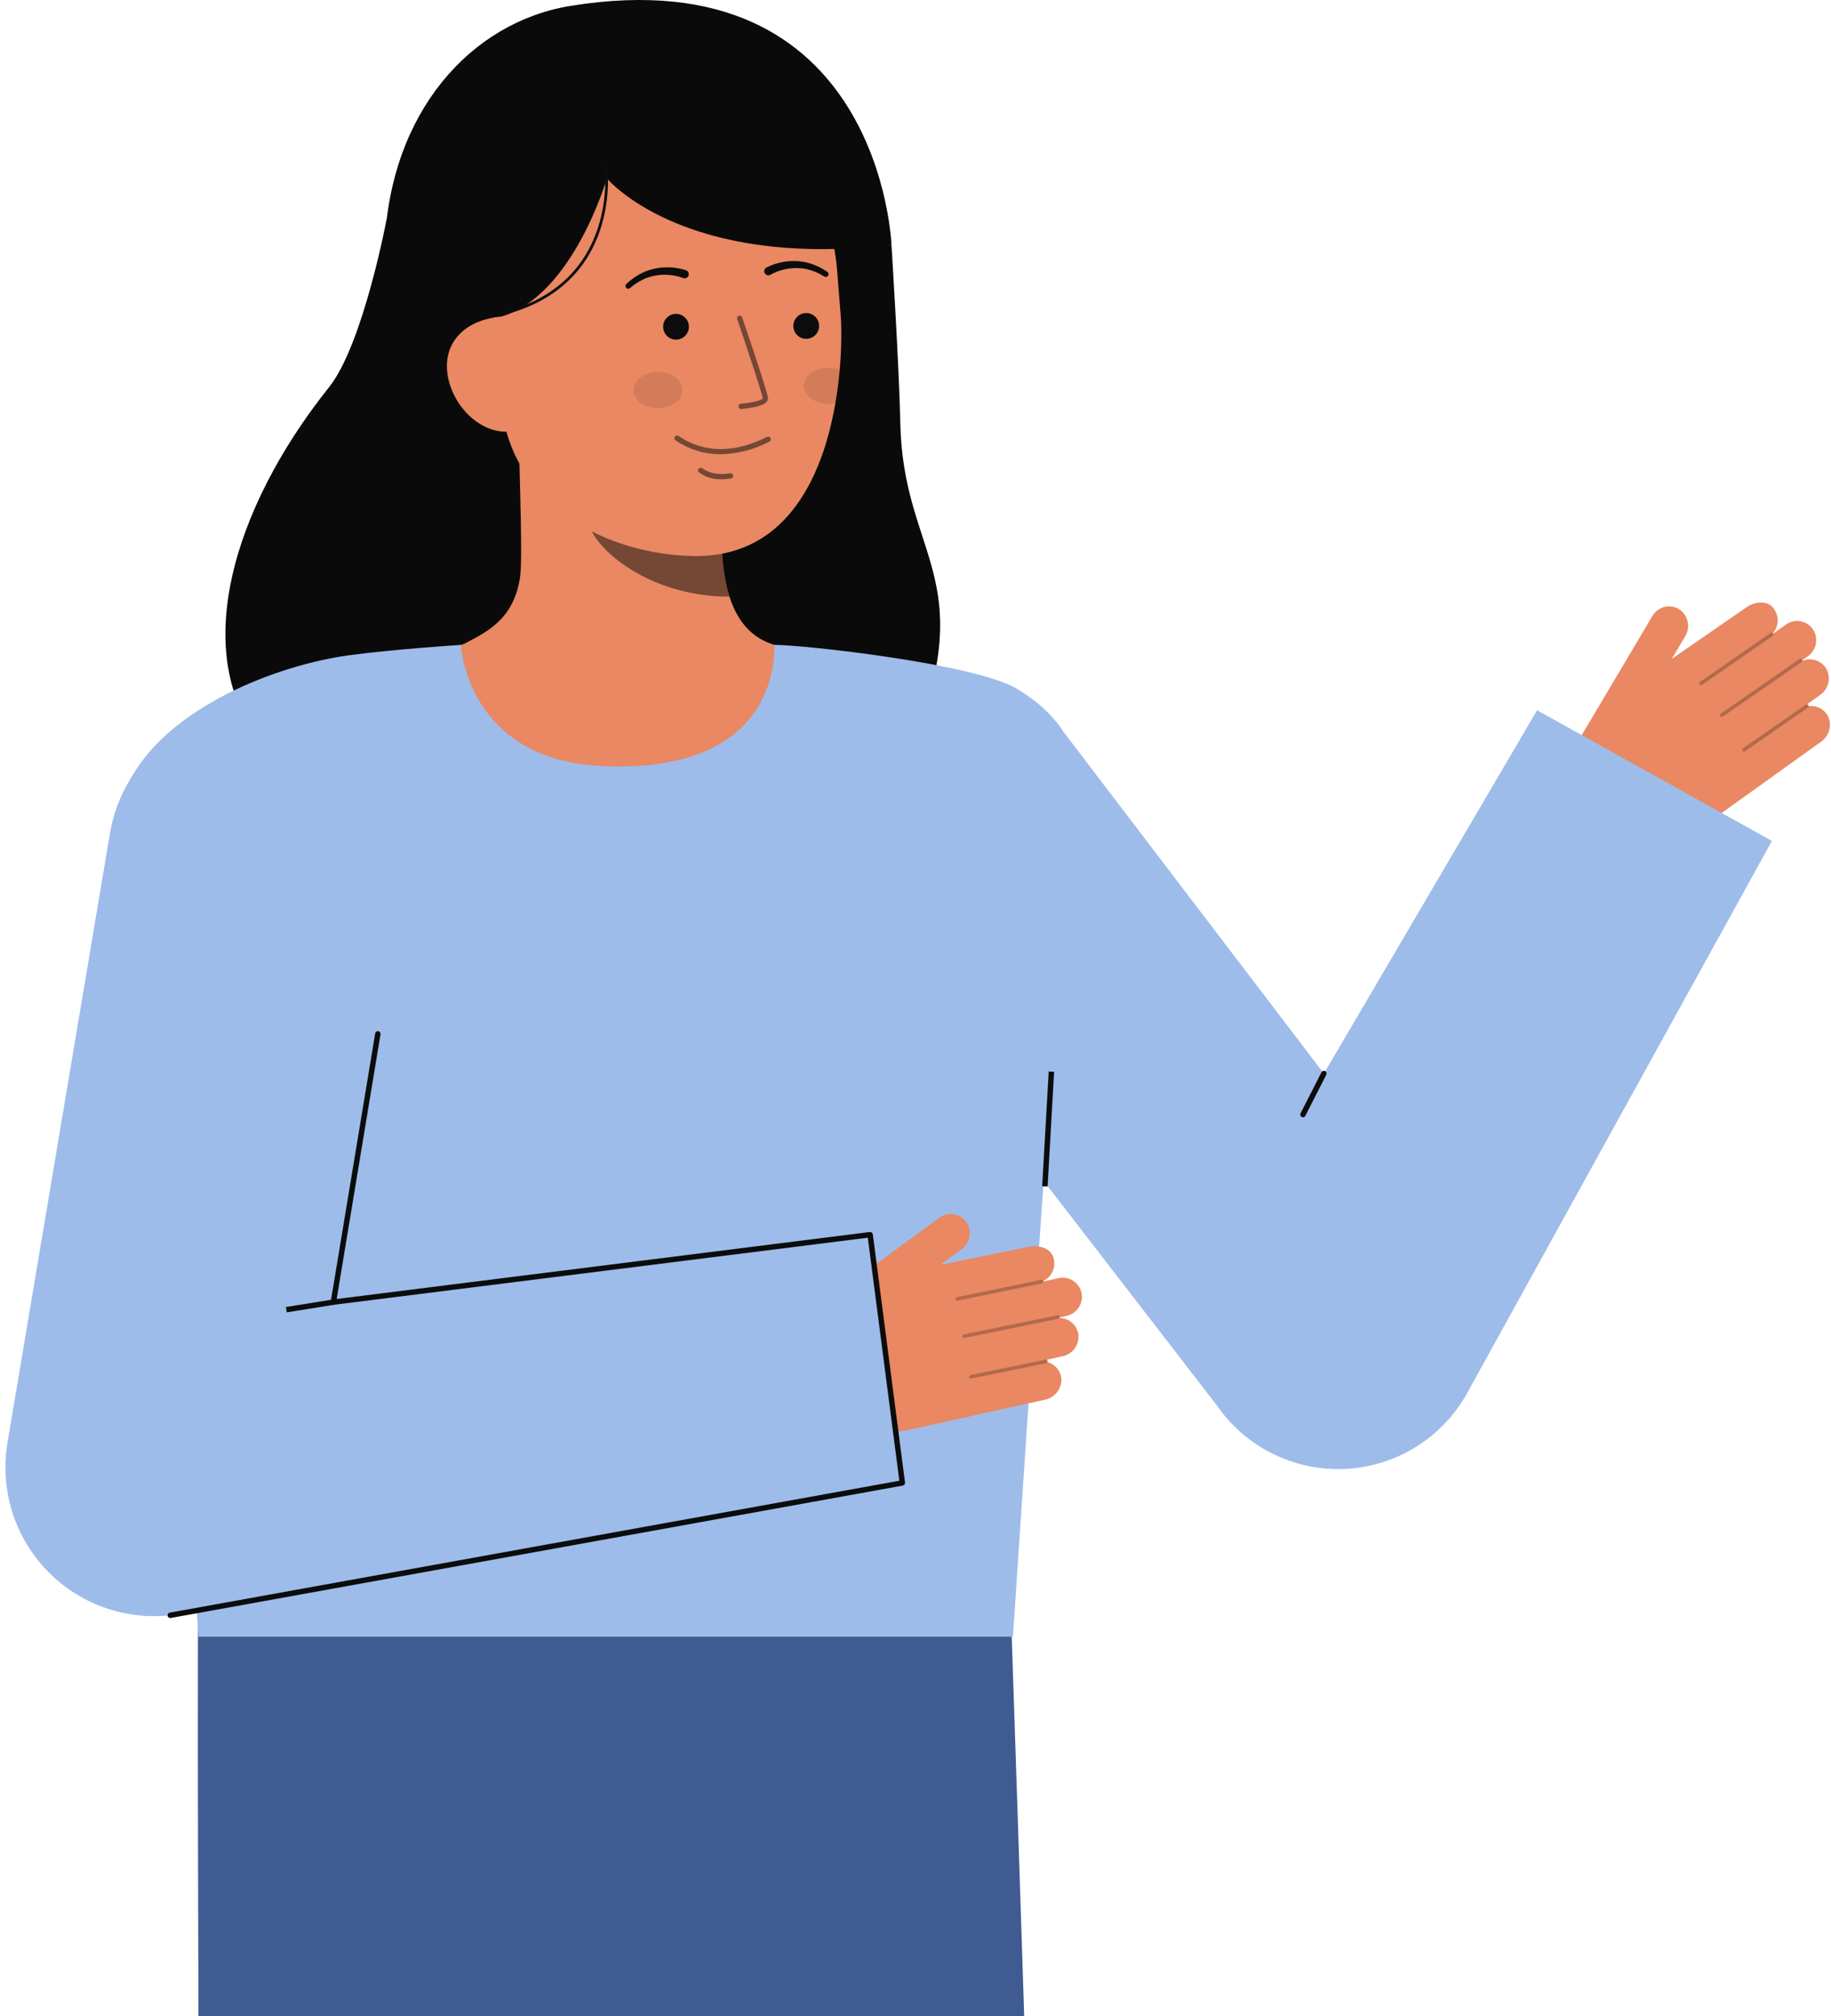 <svg width="327" height="360" viewBox="0 0 327 360" fill="none" xmlns="http://www.w3.org/2000/svg">
<path d="M35.149 287.758C35.149 287.758 35.402 280.95 35.349 296.395C35.149 354.003 37.067 715.372 37.067 715.372L90.303 714.925L122.551 285.417L35.149 287.758Z" fill="#3F5B91"/>
<path d="M180.686 292.232C180.686 292.232 187.337 489.125 186.646 498.748L180.392 713.877L128.036 714.845L119.594 490.965C119.594 490.965 114.061 429.208 99.143 371.862C91.511 342.43 86.918 312.292 85.436 281.922V281.922L180.686 292.232Z" fill="#3F5B91"/>
<path d="M34.571 287.753L34.397 287.762C34.397 287.762 34.526 284.404 34.571 287.753Z" fill="#3F5B91"/>
<path d="M34.789 287.752L34.615 287.762C34.615 287.762 34.741 284.404 34.789 287.752Z" fill="#333333"/>
<path d="M326.504 127.941C326.183 127.306 325.674 126.786 325.045 126.453C324.416 126.12 323.7 125.991 322.994 126.082C323 126.04 322.996 125.996 322.982 125.956C322.967 125.915 322.943 125.879 322.911 125.85C322.88 125.821 322.841 125.8 322.8 125.789C322.758 125.778 322.715 125.777 322.673 125.787L325.054 124.081C325.766 123.593 326.278 122.864 326.495 122.028C326.712 121.192 326.618 120.305 326.232 119.533C325.827 118.782 325.157 118.208 324.352 117.924C323.547 117.639 322.666 117.664 321.879 117.993C321.885 117.959 321.862 117.927 321.857 117.896L322.835 117.196C323.504 116.733 323.993 116.054 324.219 115.273C324.445 114.491 324.395 113.656 324.076 112.907C323.866 112.442 323.556 112.03 323.167 111.699C322.779 111.368 322.322 111.128 321.829 110.996C321.337 110.863 320.821 110.841 320.319 110.932C319.817 111.023 319.342 111.225 318.927 111.522L316.67 113.141C316.663 113.127 316.67 113.112 316.661 113.099C316.652 113.086 316.627 113.082 316.615 113.068C317.133 112.485 317.437 111.743 317.479 110.964C317.52 110.185 317.295 109.415 316.841 108.78C315.777 107.065 313.317 107.416 311.857 108.462L298.572 117.642L300.946 113.642C301.423 112.872 301.591 111.95 301.416 111.061C301.24 110.172 300.735 109.383 300.001 108.853C299.612 108.592 299.174 108.414 298.714 108.329C298.254 108.244 297.782 108.253 297.325 108.356C296.869 108.459 296.439 108.655 296.06 108.93C295.682 109.205 295.364 109.554 295.125 109.957L282.161 131.792C280.639 134.353 280.177 137.407 280.871 140.304C281.564 143.202 283.36 145.714 285.877 147.308V147.308C288.795 149.156 292.199 150.091 295.652 149.992C299.105 149.893 302.449 148.764 305.257 146.751L325.32 132.367C325.987 131.871 326.467 131.164 326.682 130.36C326.897 129.557 326.834 128.705 326.504 127.941Z" fill="#E98862"/>
<g opacity="0.25">
<path d="M303.52 122.211C303.569 122.278 303.642 122.323 303.724 122.337C303.806 122.351 303.89 122.332 303.958 122.285L316.582 113.54C316.651 113.492 316.698 113.418 316.713 113.335C316.729 113.252 316.71 113.167 316.662 113.097C316.614 113.028 316.541 112.981 316.458 112.966C316.375 112.951 316.289 112.969 316.22 113.017L303.597 121.762C303.527 121.811 303.48 121.884 303.465 121.967C303.45 122.05 303.468 122.135 303.516 122.205L303.52 122.211Z" fill="#0C0C0C"/>
</g>
<g opacity="0.25">
<path d="M307.223 127.886C307.272 127.953 307.345 127.998 307.427 128.012C307.509 128.026 307.593 128.008 307.661 127.961L321.748 118.2C321.783 118.176 321.812 118.146 321.834 118.111C321.857 118.076 321.873 118.037 321.88 117.996C321.888 117.954 321.887 117.912 321.878 117.872C321.869 117.831 321.852 117.792 321.828 117.758C321.779 117.691 321.705 117.645 321.623 117.63C321.541 117.615 321.456 117.632 321.386 117.677L307.299 127.438C307.23 127.486 307.183 127.56 307.168 127.643C307.153 127.726 307.171 127.811 307.219 127.88L307.223 127.886Z" fill="#0C0C0C"/>
</g>
<g opacity="0.25">
<path d="M311.198 134.061C311.247 134.128 311.32 134.173 311.402 134.187C311.483 134.201 311.567 134.182 311.635 134.135L322.873 126.349C322.942 126.301 322.99 126.228 323.005 126.145C323.02 126.062 323.001 125.976 322.953 125.907C322.905 125.838 322.832 125.79 322.749 125.775C322.666 125.76 322.581 125.779 322.511 125.827L311.273 133.612C311.204 133.66 311.157 133.734 311.142 133.817C311.127 133.899 311.145 133.985 311.193 134.054L311.198 134.061Z" fill="#0C0C0C"/>
</g>
<path d="M274.509 126.817L236.434 191.687L189.972 130.727L151.387 165.524L217.279 250.889L217.71 251.497C220.348 255.11 223.862 257.993 227.921 259.872C231.98 261.752 236.451 262.566 240.912 262.24C245.373 261.913 249.677 260.456 253.419 258.005C257.162 255.554 260.219 252.191 262.302 248.232L316.449 150.147L274.509 126.817Z" fill="#9EBCEA"/>
<path d="M232.698 199.488C232.615 199.488 232.533 199.467 232.461 199.426C232.388 199.386 232.327 199.327 232.284 199.256C232.241 199.186 232.216 199.105 232.213 199.022C232.21 198.939 232.228 198.857 232.266 198.783L236 191.467C236.027 191.408 236.066 191.356 236.115 191.313C236.163 191.27 236.22 191.237 236.281 191.216C236.342 191.195 236.407 191.187 236.472 191.192C236.536 191.196 236.599 191.214 236.657 191.243C236.714 191.273 236.765 191.314 236.807 191.363C236.849 191.413 236.88 191.47 236.899 191.532C236.918 191.594 236.924 191.659 236.918 191.724C236.911 191.788 236.892 191.85 236.861 191.907L233.128 199.223C233.088 199.303 233.026 199.369 232.95 199.416C232.874 199.463 232.787 199.487 232.698 199.488V199.488Z" fill="#0C0C0C"/>
<path d="M69.071 39.029C69.071 39.029 64.853 61.513 58.773 69.126C41.269 91.043 33.834 117.165 46.867 132.834C59.9 148.504 153.609 159.907 164.535 128.756C173.732 102.531 161.246 98.099 160.784 75.501C160.573 65.277 159.208 43.727 159.208 43.727" fill="#0A0A0A"/>
<path d="M145.093 116.869C144.929 116.847 143.121 146.86 108.266 144.244C84.135 142.435 75.531 116.826 74.978 116.826C77.58 116.273 81.962 115.471 83.117 114.852C86.916 112.81 91.618 110.685 92.843 103.304C93.548 99.046 92.351 77.285 92.72 72.981L129.76 81.251C129.242 90.342 125.62 111.415 138.316 115.146C140.429 115.762 142.704 116.329 145.093 116.869Z" fill="#E98862"/>
<path opacity="0.52" d="M130.279 106.533C129.699 104.663 129.325 102.734 129.165 100.783C128.757 96.329 128.838 91.844 129.407 87.407C121.878 86.391 114.786 83.282 108.935 78.436C108.247 80.977 104.465 92.081 105.512 94.493C107.492 99.058 116.795 106.533 130.279 106.533Z" fill="#0C0C0C"/>
<path d="M123.705 99.282C109.037 98.951 90.969 90.906 89.391 71.121L87.968 53.273C86.39 33.492 95.496 16.628 114.115 15.144C132.734 13.657 147.93 28.582 149.508 48.362L150.138 56.264C150.743 63.857 149.875 99.871 123.705 99.282Z" fill="#E98862"/>
<path opacity="0.52" d="M132.374 73.027H132.41C133.165 72.961 133.915 72.854 134.658 72.706C135.768 72.476 137.235 72.056 137.157 71.067C137.067 69.94 133.01 58.026 132.548 56.671C132.528 56.612 132.496 56.558 132.455 56.512C132.415 56.465 132.365 56.428 132.309 56.4C132.254 56.373 132.193 56.357 132.132 56.353C132.07 56.349 132.008 56.357 131.949 56.377C131.891 56.397 131.837 56.429 131.79 56.47C131.744 56.511 131.706 56.56 131.679 56.616C131.651 56.671 131.635 56.732 131.631 56.794C131.627 56.855 131.636 56.917 131.656 56.976C133.386 62.05 136.156 70.383 136.216 71.143C136.059 71.474 134.207 71.937 132.335 72.087C132.212 72.095 132.096 72.15 132.014 72.242C131.931 72.333 131.887 72.454 131.892 72.577C131.898 72.7 131.951 72.817 132.041 72.901C132.131 72.986 132.25 73.031 132.374 73.029V73.027Z" fill="#0C0C0C"/>
<path opacity="0.52" d="M128.77 81.104C131.788 81.038 134.748 80.264 137.412 78.845C137.524 78.788 137.608 78.69 137.647 78.571C137.686 78.452 137.676 78.322 137.619 78.211C137.563 78.099 137.464 78.015 137.345 77.976C137.227 77.937 137.097 77.947 136.986 78.004C131.236 80.925 125.838 80.916 121.374 77.977C121.284 77.915 121.19 77.857 121.094 77.805C120.983 77.755 120.855 77.749 120.74 77.791C120.624 77.832 120.53 77.918 120.476 78.028C120.422 78.138 120.413 78.265 120.452 78.382C120.49 78.498 120.572 78.595 120.681 78.652C120.717 78.671 120.778 78.711 120.855 78.765C123.202 80.315 125.958 81.13 128.77 81.104V81.104Z" fill="#0C0C0C"/>
<path d="M72.713 57.803L89.393 56.568C102.321 52.89 108.38 31.843 108.38 31.843C108.38 31.843 121.845 48.136 159.208 43.726C159.208 43.726 157.381 -7.931 101.915 1.048C84.031 3.941 69.678 20.105 68.707 43.674C68.028 60.191 72.713 57.803 72.713 57.803Z" fill="#0A0A0A"/>
<path d="M91.026 77.061C85.368 77.512 80.297 71.824 79.847 66.163C79.396 60.503 83.733 57.016 89.391 56.565L92.609 60.125L95.891 76.673L91.026 77.061Z" fill="#E98862"/>
<path d="M136.889 47.759C138.618 46.889 140.551 46.5 142.482 46.634C143.434 46.694 144.371 46.897 145.263 47.235C146.147 47.566 146.985 48.008 147.758 48.549C147.862 48.621 147.935 48.73 147.961 48.854C147.987 48.978 147.964 49.108 147.897 49.215C147.83 49.323 147.724 49.401 147.601 49.432C147.478 49.463 147.348 49.446 147.238 49.384L147.205 49.365C146.485 48.91 145.711 48.547 144.901 48.284C144.101 48.02 143.266 47.879 142.423 47.866C140.754 47.825 139.104 48.228 137.64 49.033L137.593 49.06C137.423 49.157 137.221 49.183 137.032 49.132C136.842 49.08 136.681 48.955 136.584 48.785C136.487 48.615 136.461 48.413 136.512 48.223C136.564 48.034 136.688 47.873 136.859 47.776L136.889 47.759Z" fill="#0C0C0C"/>
<path d="M121.931 49.621C120.361 49.052 118.668 48.908 117.025 49.206C116.195 49.349 115.392 49.617 114.642 50.001C113.882 50.385 113.174 50.864 112.533 51.425L112.504 51.448C112.405 51.528 112.278 51.566 112.151 51.555C112.024 51.544 111.906 51.483 111.822 51.386C111.739 51.29 111.696 51.164 111.703 51.037C111.711 50.909 111.767 50.789 111.861 50.703C112.541 50.05 113.301 49.484 114.123 49.021C114.951 48.549 115.846 48.204 116.777 47.998C118.666 47.568 120.635 47.654 122.479 48.247C122.574 48.275 122.662 48.322 122.738 48.385C122.815 48.448 122.878 48.526 122.924 48.614C122.97 48.701 122.998 48.798 123.006 48.896C123.014 48.995 123.002 49.095 122.971 49.189C122.939 49.283 122.89 49.37 122.824 49.444C122.759 49.519 122.68 49.58 122.59 49.623C122.501 49.666 122.404 49.691 122.305 49.696C122.206 49.701 122.107 49.686 122.014 49.652L121.985 49.641L121.931 49.621Z" fill="#0C0C0C"/>
<path opacity="0.52" d="M128.928 85.578C129.474 85.575 130.018 85.525 130.556 85.43C130.679 85.408 130.789 85.339 130.861 85.237C130.932 85.134 130.961 85.007 130.939 84.884C130.918 84.761 130.849 84.651 130.746 84.579C130.644 84.508 130.517 84.479 130.394 84.501C127.16 85.065 125.506 83.677 125.437 83.617C125.342 83.541 125.222 83.504 125.1 83.515C124.979 83.526 124.867 83.583 124.787 83.674C124.706 83.766 124.665 83.884 124.67 84.006C124.675 84.127 124.727 84.242 124.815 84.326C126 85.206 127.453 85.648 128.928 85.578V85.578Z" fill="#0C0C0C"/>
<path d="M89.451 56.359L89.337 55.889C110.863 50.682 107.988 29.793 107.957 29.582L108.435 29.51C108.468 29.725 111.413 51.047 89.451 56.359Z" fill="#0C0C0C"/>
<path opacity="0.1" d="M117.514 72.867C119.935 72.867 121.897 71.427 121.897 69.651C121.897 67.875 119.935 66.436 117.514 66.436C115.094 66.436 113.132 67.875 113.132 69.651C113.132 71.427 115.094 72.867 117.514 72.867Z" fill="#0C0C0C"/>
<path opacity="0.1" d="M143.564 68.884C143.564 70.658 145.53 72.096 147.95 72.1C148.368 72.1 148.786 72.056 149.195 71.97C149.555 69.898 149.802 67.894 149.962 66.03C149.32 65.785 148.637 65.663 147.949 65.669C145.528 65.665 143.566 67.103 143.564 68.884Z" fill="#0C0C0C"/>
<path d="M188.399 182.943C187.301 195.846 181.961 276.34 180.905 292.232H35.427C34.605 277.899 30.915 215.223 27.798 187.194C24.823 160.448 18.987 147.057 23.265 139.15C30.256 126.227 49.359 118.76 62.385 116.995C70.339 115.918 82.302 115.146 82.302 115.146C82.302 115.146 83.315 135.643 107.468 136.784C140.347 138.332 138.152 115.146 138.315 115.146C143.642 115.146 174.07 118.519 181.515 122.932C201.799 134.949 190.73 155.601 188.399 182.943Z" fill="#9EBCEA"/>
<path d="M189.561 246.286C189.516 245.576 189.251 244.898 188.803 244.345C188.356 243.791 187.748 243.391 187.063 243.198C187.093 243.143 187.105 243.08 187.098 243.017C187.084 242.966 187.057 242.918 187.02 242.88C186.982 242.842 186.936 242.815 186.884 242.801L189.743 242.166C190.589 241.997 191.346 241.528 191.874 240.844C192.401 240.161 192.663 239.309 192.611 238.448C192.533 237.598 192.142 236.809 191.514 236.231C190.887 235.654 190.067 235.331 189.215 235.324C189.233 235.295 189.225 235.256 189.234 235.227L190.409 234.967C191.205 234.804 191.922 234.372 192.437 233.742C192.951 233.112 193.232 232.323 193.233 231.51C193.222 231 193.099 230.498 192.871 230.042C192.644 229.585 192.318 229.185 191.917 228.869C191.516 228.554 191.05 228.332 190.553 228.218C190.056 228.105 189.539 228.103 189.042 228.214L186.333 228.816C186.333 228.8 186.344 228.789 186.341 228.774C186.338 228.76 186.317 228.745 186.31 228.728C187.016 228.395 187.588 227.832 187.931 227.131C188.275 226.431 188.371 225.634 188.203 224.872C187.896 222.877 185.494 222.233 183.743 222.622L167.921 225.847L171.675 223.101C172.417 222.581 172.934 221.799 173.122 220.913C173.309 220.026 173.153 219.101 172.685 218.325C172.429 217.933 172.097 217.598 171.707 217.338C171.318 217.079 170.88 216.902 170.42 216.818C169.96 216.734 169.487 216.744 169.031 216.849C168.576 216.953 168.146 217.149 167.768 217.425L147.273 232.415C144.868 234.173 143.244 236.8 142.744 239.737C142.245 242.674 142.911 245.69 144.6 248.144V248.144C146.558 250.991 149.322 253.187 152.536 254.452C155.751 255.717 159.27 255.993 162.643 255.245L186.74 249.894C187.548 249.699 188.267 249.237 188.779 248.582C189.291 247.927 189.567 247.118 189.561 246.286V246.286Z" fill="#E98862"/>
<g opacity="0.25">
<path d="M170.675 231.99C170.694 232.071 170.743 232.141 170.813 232.186C170.883 232.231 170.968 232.247 171.049 232.23L186.091 229.145C186.17 229.125 186.239 229.075 186.283 229.006C186.327 228.936 186.342 228.852 186.325 228.772C186.309 228.692 186.262 228.621 186.194 228.574C186.127 228.527 186.044 228.509 185.963 228.522L170.921 231.61C170.88 231.618 170.841 231.634 170.807 231.658C170.772 231.681 170.743 231.711 170.72 231.746C170.697 231.78 170.681 231.819 170.673 231.86C170.665 231.901 170.665 231.943 170.673 231.984L170.675 231.99Z" fill="#0C0C0C"/>
</g>
<g opacity="0.25">
<path d="M171.853 238.664C171.871 238.744 171.921 238.815 171.99 238.86C172.06 238.905 172.145 238.92 172.226 238.904L189.013 235.46C189.054 235.452 189.093 235.435 189.128 235.412C189.162 235.389 189.192 235.359 189.215 235.324C189.237 235.289 189.253 235.25 189.261 235.209C189.269 235.168 189.269 235.126 189.26 235.085C189.241 235.004 189.191 234.933 189.122 234.887C189.052 234.841 188.968 234.823 188.886 234.837L172.098 238.281C172.016 238.298 171.943 238.347 171.897 238.418C171.85 238.488 171.834 238.574 171.851 238.657L171.853 238.664Z" fill="#0C0C0C"/>
</g>
<g opacity="0.25">
<path d="M173.086 245.899C173.105 245.98 173.155 246.05 173.224 246.095C173.294 246.14 173.379 246.156 173.46 246.139L186.85 243.393C186.93 243.373 186.999 243.323 187.043 243.254C187.086 243.184 187.101 243.1 187.085 243.02C187.069 242.94 187.022 242.869 186.954 242.822C186.887 242.775 186.804 242.757 186.723 242.77L173.332 245.516C173.25 245.533 173.177 245.582 173.131 245.653C173.084 245.723 173.068 245.809 173.085 245.892L173.086 245.899Z" fill="#0C0C0C"/>
</g>
<path d="M161.15 264.781L30.403 288.416C26.323 288.861 22.195 288.353 18.344 286.934C14.493 285.514 11.024 283.221 8.207 280.235C5.391 277.249 3.305 273.65 2.113 269.722C0.921 265.794 0.655 261.642 1.336 257.594L19.639 148.765C20.215 145.322 21.464 142.026 23.314 139.066C25.165 136.106 27.58 133.54 30.422 131.514C33.264 129.489 36.477 128.043 39.878 127.26C43.279 126.477 46.801 126.372 50.242 126.951C53.684 127.53 56.977 128.782 59.935 130.635C62.893 132.488 65.456 134.906 67.479 137.751C69.502 140.595 70.945 143.811 71.725 147.213C72.505 150.616 72.607 154.139 72.026 157.581L59.545 232.498L155.402 220.457L161.15 264.781Z" fill="#9EBCEA"/>
<path d="M30.402 288.9C30.281 288.9 30.165 288.855 30.076 288.773C29.987 288.691 29.931 288.579 29.921 288.459C29.91 288.339 29.945 288.219 30.018 288.123C30.091 288.027 30.198 287.962 30.317 287.94L160.611 264.387L154.984 220.998L59.605 232.978C59.531 232.988 59.454 232.981 59.383 232.956C59.312 232.931 59.248 232.889 59.196 232.834C59.144 232.78 59.105 232.714 59.082 232.642C59.06 232.57 59.055 232.493 59.067 232.419L67.001 184.537C67.009 184.473 67.031 184.411 67.064 184.355C67.097 184.3 67.141 184.251 67.193 184.213C67.245 184.174 67.304 184.147 67.367 184.132C67.43 184.116 67.495 184.114 67.559 184.125C67.623 184.135 67.684 184.159 67.739 184.193C67.793 184.228 67.841 184.273 67.878 184.327C67.914 184.38 67.94 184.44 67.953 184.503C67.967 184.567 67.967 184.632 67.954 184.696L60.127 231.937L155.34 219.977C155.467 219.961 155.595 219.996 155.696 220.074C155.797 220.152 155.863 220.267 155.88 220.394L161.628 264.716C161.644 264.84 161.612 264.965 161.539 265.065C161.465 265.165 161.356 265.234 161.234 265.255L30.489 288.892C30.46 288.897 30.431 288.9 30.402 288.9V288.9Z" fill="#0C0C0C"/>
<path d="M59.469 232.022L51.059 233.369L51.212 234.325L59.623 232.978L59.469 232.022Z" fill="#0C0C0C"/>
<path d="M143.984 60.498C145.255 60.498 146.285 59.467 146.285 58.196C146.285 56.925 145.255 55.895 143.984 55.895C142.714 55.895 141.684 56.925 141.684 58.196C141.684 59.467 142.714 60.498 143.984 60.498Z" fill="#0C0C0C"/>
<path d="M120.729 60.643C122 60.643 123.03 59.612 123.03 58.341C123.03 57.07 122 56.04 120.729 56.04C119.459 56.04 118.429 57.07 118.429 58.341C118.429 59.612 119.459 60.643 120.729 60.643Z" fill="#0C0C0C"/>
<path d="M187.288 191.316L186.126 211.805L187.092 211.86L188.254 191.371L187.288 191.316Z" fill="#0C0C0C"/>
</svg>
